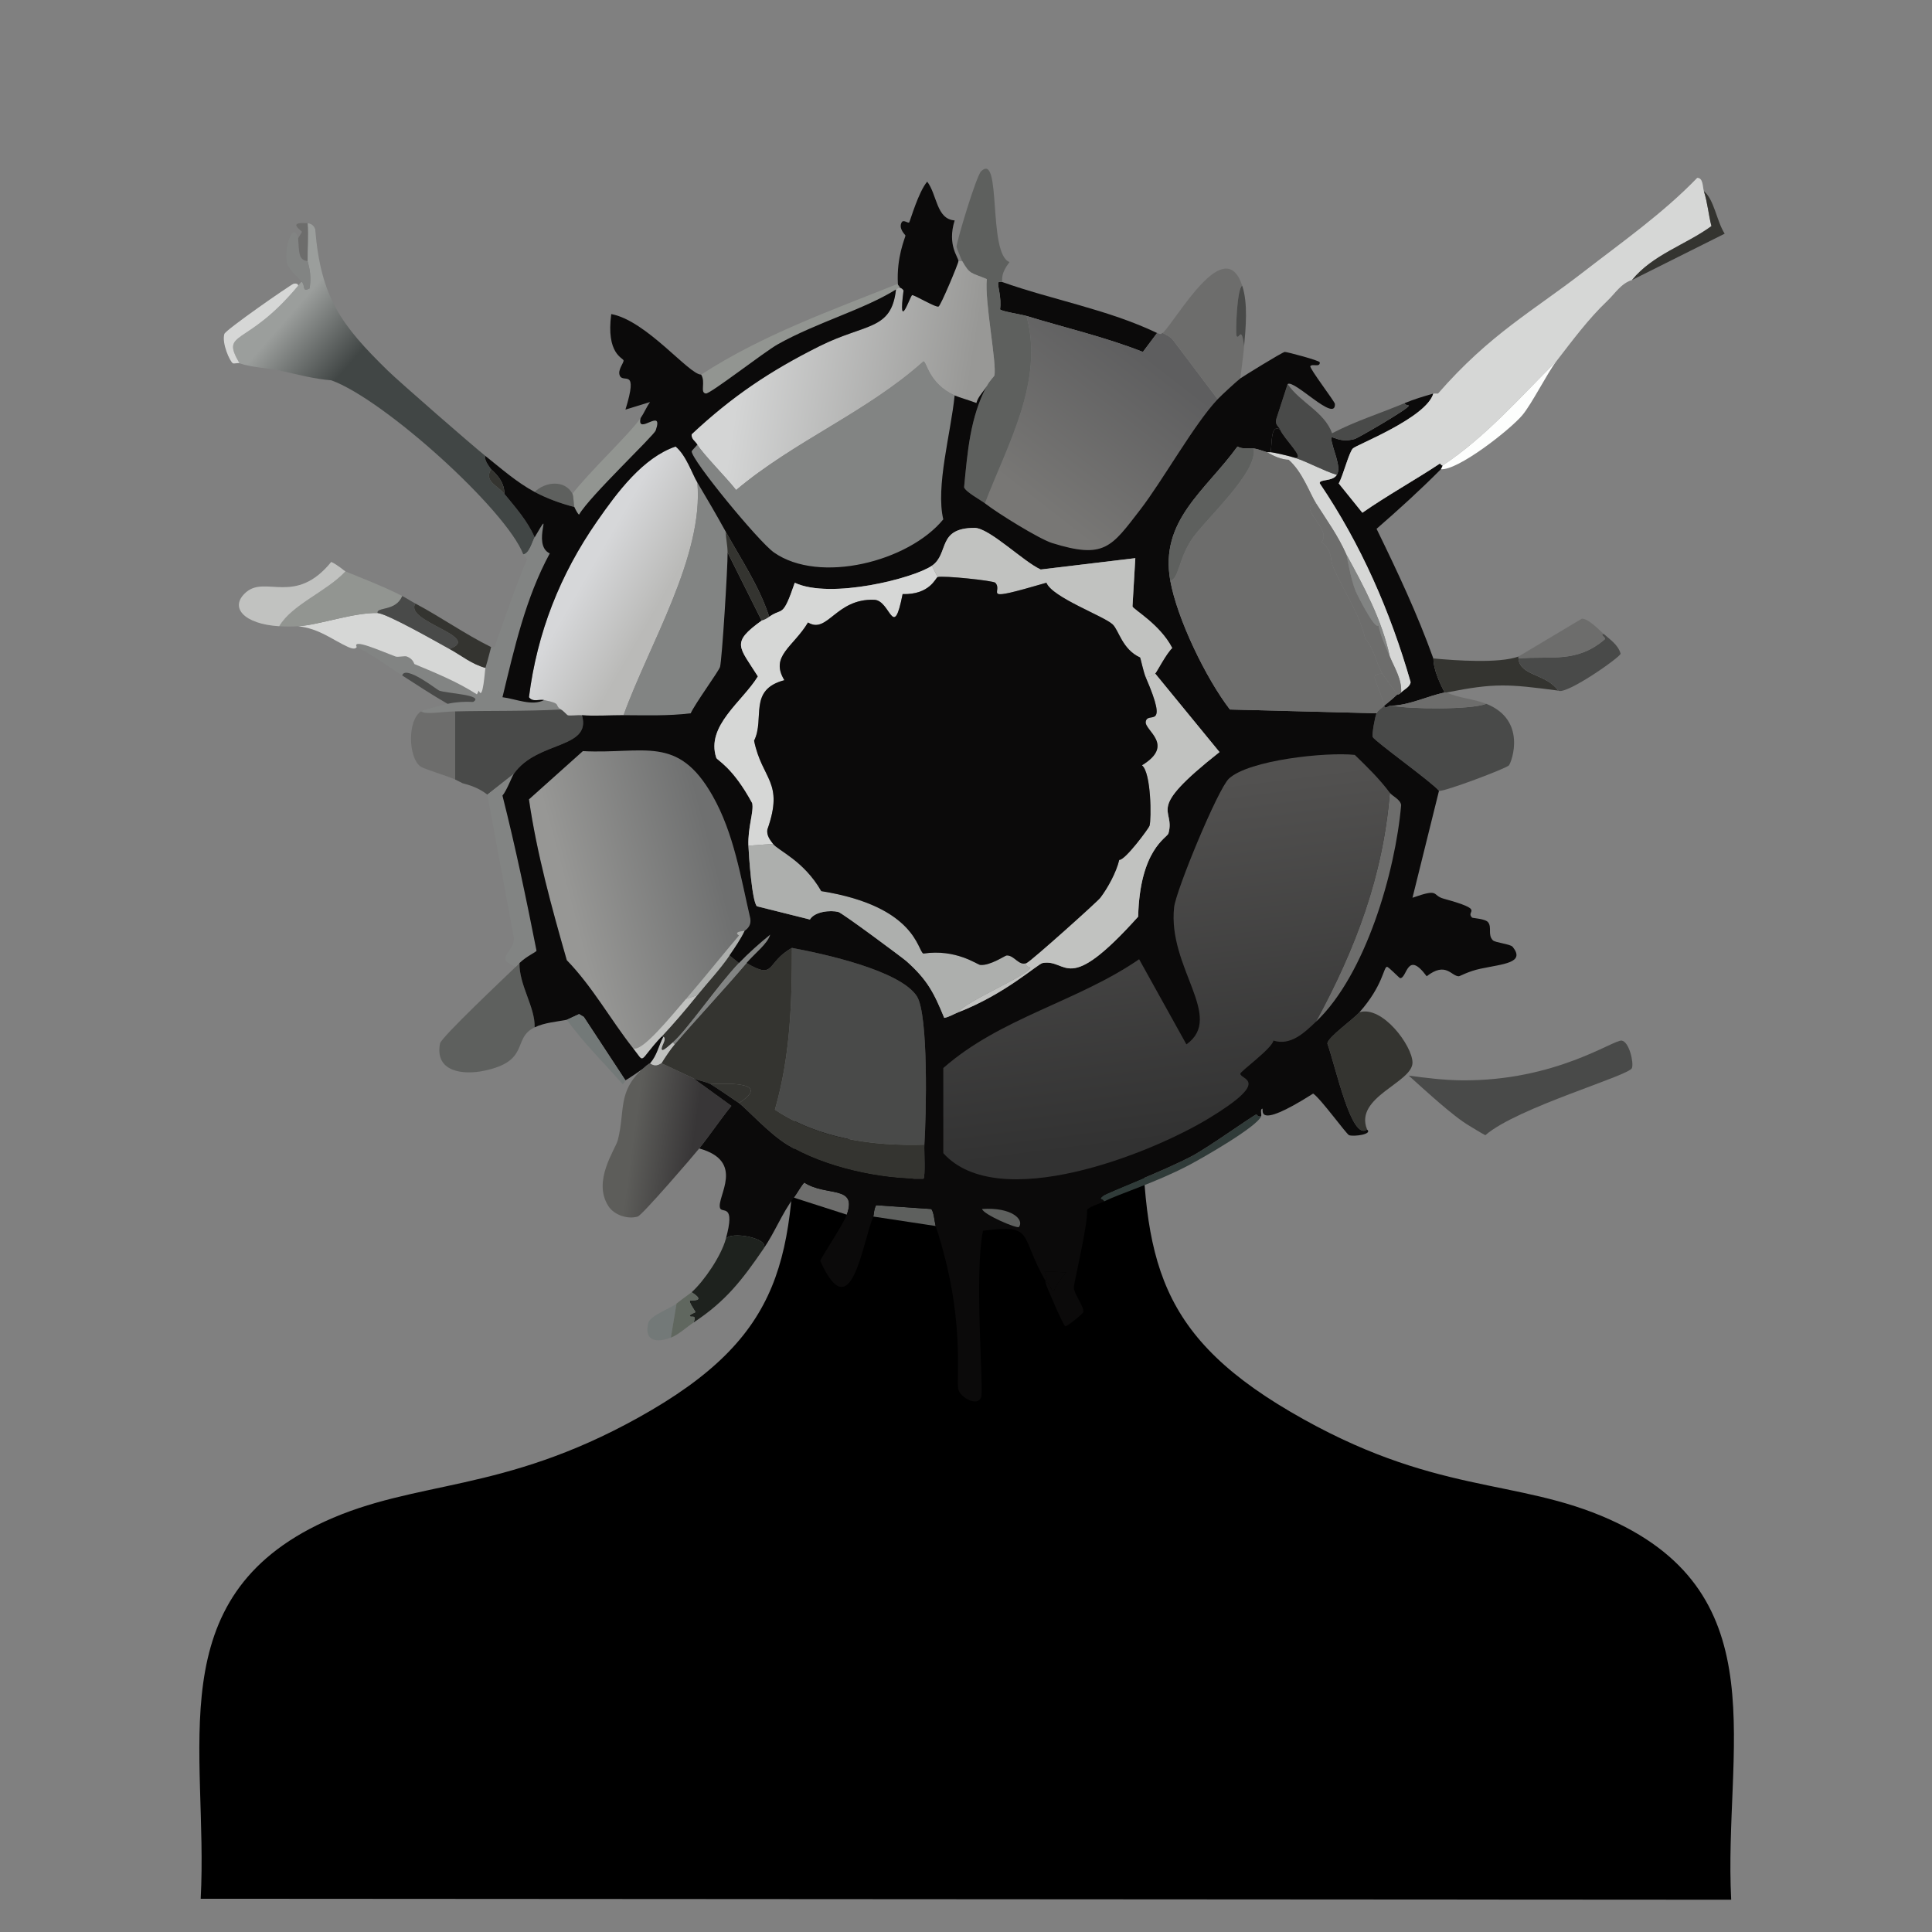 <?xml version="1.0" encoding="iso-8859-1"?>
<!-- Generator: Adobe Illustrator 28.0.0, SVG Export Plug-In . SVG Version: 6.00 Build 0)  -->
<svg version="1.1" id="Layer_1" xmlns="http://www.w3.org/2000/svg" xmlns:xlink="http://www.w3.org/1999/xlink" x="0px" y="0px"
	 viewBox="0 0 360 360" style="enable-background:new 0 0 360 360;" xml:space="preserve"><rect x="0" y="0" width="360" height="360" fill="#808080" stroke="none"/>
<path d="M212.666,203.904c0.411,29.087,1.592,43.831,27.831,59.186c26.76,15.66,41.983,12.166,59.538,20.081
	c31.389,14.152,21.107,42.895,22.547,70.812c-142.592-0.088-142.592-0.088-285.184-0.176c1.464-27.745-7.904-56.048,23.075-70.283
	c17.076-7.846,33.032-5.226,58.481-19.376c27.544-15.315,29-29.759,29.241-59.89C177.119,228.613,183.717,227.408,212.666,203.904z"
	/>
<g>
	<g id="Background_00000042695135486419805060000016156931236947389850_" style="display:none;">
		<path style="display:inline;fill:#C1C2C0;" d="M359.795-35.603c0,180.5,0,180.5,0,361c-180.5,0-180.5,0-361,0
			c0-180.5,0-180.5,0-361C179.295-35.603,179.295-35.603,359.795-35.603z"/>
		<path style="display:inline;fill:#D6D7D6;" d="M224.42,279.92c-29.151-0.325-58.276,0.361-87.43,0.353
			c-1.937-0.001-3.882,0.002-5.817,0c-0.064,0-0.994-0.705-1.058-0.705c-0.145,0-2.675,0.706-2.82,0.705
			c-2.92-0.017-5.921,0.045-8.813,0c-0.095-0.001-0.611-0.686-1.763-0.705c-0.214-0.004-1.499,0.758-4.23,0.705
			c-0.064-0.001-0.994-0.704-1.058-0.705c-3.363-0.069-6.803,0.491-10.224,0.353c-0.269-0.011-0.083-0.693-0.353-0.705
			c-0.795-0.035-0.432,0.718-0.705,0.705c-3.259-0.152-4.833-0.758-8.108,0c-0.259-0.453-1.66-1.048-1.763-1.058
			c-6.835-0.652-13.627-1.335-20.447-2.115c-16.93-4.961-19.231-21.486-25.559-35.43c-4.776-28.218-8.68-60.318-5.993-88.84
			c0.72-7.638,2.7-15.246,3.525-22.915c0.527-4.898-0.973-13.468,1.763-15.512c0.439-5.162-0.964-3.85-1.058-7.051
			c3.276-8.934,5.411-19.008,9.519-27.851c0.027-3.535,0.851-6.455,0.353-10.047c3.087,0.689,6.174,1.516,9.342,1.763
			c9.796,3.512,32.592,24.127,35.783,32.434c0.155,0.402,0.413,0.6,0.705,0.881c-2.231,5.316-4.085,10.779-5.993,16.217
			c-0.109,0.312-0.691,0.136-0.705,0.176c-4.857-2.4-9.331-5.569-14.102-8.108c-0.844-0.449-1.616-0.975-2.468-1.41
			c-3.398-1.736-7.043-3.139-10.576-4.583c-0.147-0.06-1.516-1.263-2.644-1.763c-6.671,8.189-12.208,2.474-15.864,5.641
			c-3.223,2.791-0.445,5.939,6.169,6.346c1.079,0.066,2.449,0.072,3.525,0c3.975,0.434,6.375,2.54,9.342,3.878
			c1.455,0.656,1.515-0.035,1.586,0c2.886,1.396,5.745,3.547,8.461,5.288c2.798,1.794,5.576,3.634,8.461,5.288
			c-1.014,0.222-4.391,1.073-4.936,1.41c-2.559,1.584-2.404,8.498-0.176,10.224c0.689,0.534,4.964,1.752,6.522,2.468
			c0.505,0.232,0.936,0.479,1.41,0.705c-1.187,1.092,1.267,0.998,1.41,1.234c0.647,1.067-6.585,14.363-7.403,18.332
			c-0.268,1.302,0.5,2.284,0.353,3.173c-1.121,6.745-2.618,11.094-0.705,18.685c-0.881,4.936-0.881,4.936-1.763,9.871
			c4.683,5.549,5.054,11.698,5.288,12.339c0.521,1.429,1.363,2.334,1.41,2.468c0.206,0.582-0.206,2.243,0,2.82
			c0.193,0.542,3.001,5.778,4.23,9.166c0.408,1.124-0.191,2.655,0,3.173c2.719,2.612,2.077,4.413,2.82,6.346
			c1.194,3.104,6.914,9.702,3.525,14.454c9.281,12.165,6.598,4.876,8.99,4.759c2.028-0.099,0.377,4.195,2.997,5.817
			c-0.374,5.143,2.365,3.011,3.349,3.349c5.383,9.06,27.726,8.835,38.074,11.281c5.419,0.019,11.124,0.196,16.569,1.058
			c16.569-0.529,16.569-0.529,33.139-1.058c5.063-1.673,21.612-2.587,25.03-4.23c1.911-0.919,1.583-2.527,2.468-3.173
			c0.251-0.183,5.057-1.745,5.641-2.115c3.526-2.235,7.334-6.073,11.281-8.108c6.421-6.233,9.998-12.877,15.335-19.918
			c2.148-6.845,7.362-12.386,7.756-13.044c0.571-0.954,0.629-2.696,0.705-2.82c0.407-0.664,2.938-3.065,4.23-5.288
			c0.147-0.253-0.732-2.689,2.82-4.759c1.002,0.585,1.964,1.236,2.997,1.763c5.99-5.189,26.837-11.084,27.322-12.515
			c0.363-1.072-0.547-4.961-1.939-5.112c-1.542-0.168-12.353,7.57-29.79,7.403c-2.856-8.884,2.152-9.538,1.763-14.63
			c1.637-1.367,2.627-4.064,1.763-6.169c4.249-0.9,8.357-1.069,5.993-4.054c-0.441-0.558-3.264-0.789-3.702-1.234
			c-1.016-1.034-0.143-2.359-0.881-3.349c-0.513-0.688-2.884-0.773-2.997-0.881c-1.38-1.332,2.8-1.303-5.288-3.525
			c-2.308-0.634-0.611-2.017-5.817-0.176c2.468-9.959,2.468-9.959,4.936-19.918c0.793,0.248,12.626-4.198,13.044-4.759
			c0.529-0.711,3.351-8.451-4.23-11.458c-2.377-0.942-5.062-1.045-7.403-2.115c9.095-1.808,11.51-1.555,20.8-0.353
			c1.405,0.913,11.532-6.186,11.634-6.875c-0.478-1.69-1.967-2.619-3.173-3.702c-0.879-0.789-2.91-2.886-4.054-2.82
			c-5.905,3.525-5.905,3.525-11.81,7.051c-3.556,1.308-11.645,0.756-15.864,0.353c-2.97-8.286-6.719-16.254-10.576-24.149
			c4.108-3.569,8.151-7.245,11.986-11.105c3.142,0.283,12.834-7.304,15.159-10.047c1.785-2.105,4.666-7.874,6.346-10.047
			c2.972-3.846,5.98-7.926,9.519-11.281c7.437,3.872,3.949,9.095,8.108,13.22c-1.788,9.499,3.682,14.694,4.23,17.274
			c0.264,1.242-0.618,5.09,2.115,10.929c0.529,19.566,0.529,19.566,1.058,39.132c1.102,5.066,1.007,10.292,2.82,15.159
			c0.147,3.473-0.412,8.46,1.41,11.281c-0.054,27.073-2.681,51.1-9.871,77.206c-0.219,0.796-0.252,3.727-0.353,4.936
			c-3.216,1.875-3.273,5.864-4.936,8.813c-6.874,12.199-13.477,17.885-26.264,23.444c-5.306-0.309-10.452,1.741-15.864,1.763
			C249.498,279.848,236.863,278.938,224.42,279.92z"/>
		<path style="display:inline;fill:#D6D7D6;" d="M294.928,50.769c-9.192,7.129-17.329,11.497-26.969,22.562
			c-0.441,0-0.441,0-0.881,0c-1.775,0.529-3.579,1.042-5.288,1.763c-4.512,1.902-9.216,3.355-13.573,5.641
			c-1.473-4.045-5.938-5.717-8.285-9.166c1.199-0.944,8.968,7.304,8.813,3.702c-0.019-0.439-4.832-6.712-4.583-7.051
			c0.373-0.506,1.823,0.313,1.763-0.705c-0.02-0.34-6.183-1.97-6.522-1.939c-0.48,0.044-7.899,4.646-8.285,4.936
			c0.236-1.999,0.528-3.986,0.705-5.993c0.306-3.472,0.744-7.959-0.353-11.281c-3.251-9.851-12.006,6.013-14.807,8.813
			c-0.217-0.12-0.084,0.466-1.058,0c-9.185-4.396-19.37-6.131-28.908-9.519c0.131-0.703-0.252-1.524,1.41-3.702
			c-4.107-1.522-1.427-20.595-5.288-16.922c-0.899,0.855-4.594,13.142-4.583,14.102c0.002,0.142,0.927,2.415,1.058,2.644
			c-0.353,0-0.353,0-0.705,0c0.027-0.702-2.144-2.97-0.705-7.58c-3.43-0.25-3.245-4.773-5.112-7.227
			c-1.641,1.919-3.14,7.222-3.349,7.58c-0.168,0.288-1.071-0.609-1.41,0c-0.666,1.197,0.721,2.34,0.705,2.468
			c-0.057,0.457-1.688,4.008-1.41,8.99c-12.547,5.007-25.254,9.515-36.664,16.922c-2.251,0.015-10.188-10.085-16.746-11.281
			c-0.994,7.426,2.224,8.164,2.292,8.637c0.066,0.463-1.149,1.778-0.705,2.82c0.668,1.567,3.521-1.653,1.058,6.346
			c2.292-0.705,2.292-0.705,4.583-1.41c-0.663,0.92-1.12,2.073-1.763,2.997c-2.07,2.974-9.824,10.275-12.691,14.102
			c-1.424-2.676-5.081-2.268-7.051-0.353c-3.31-1.765-6.249-4.377-9.166-6.698c-2.405-1.914-16.119-13.874-18.156-15.864
			c-8.727-8.528-12.534-13.633-13.573-26.44c0.963,0.263,3.284,0.96,4.054,0.705c8.461-7.227,8.461-7.227,16.922-14.454
			c18.757-13.145,29.406-18.65,52.176-23.268c8.312-0.535,16.373-2.905,24.678-3.525c11.422-0.854,44.787-0.409,56.054,1.058
			c4.429,0.577,10.406,3.011,15.864,2.82c4.612,2.033,9.536,2.713,14.454,3.525c3.464,2.847,8.166,3.348,11.986,5.288
			c0.532,0.27,5.606,4.595,10.224,5.993c6.745,6.622,29.164,20.522,28.732,28.732C294.445,50.583,295.607,48.752,294.928,50.769z"/>
		<path style="display:inline;fill:#C1C2C0;" d="M224.42,279.92c-2.057,0.162-4.079,0.608-6.169,0.353c0,0.353,0,0.353,0,0.705
			c10.008-0.052,20.017,0.518,29.966,1.41c-0.176,0.529-0.176,0.529-0.353,1.058c-46.794,5.734-94.241,4.744-141.016,0
			c0-0.353,0-0.353,0-0.705c6.969-1.39,27.967-1.287,29.966-1.763c0.262-0.062,0.18-0.467,0.176-0.705
			C166.143,280.28,195.269,279.594,224.42,279.92z"/>
		<path style="display:inline;fill:#D6D7D6;" d="M90.808,148.07c2.468,13.308,2.468,13.308,4.936,26.617
			c0.245,2.712-3.885,3.821,0.353,5.464c-1.907,1.867-13.878,13.12-14.102,14.278c-1.024,5.309,4.267,5.895,8.108,5.112
			c-0.323,1.33,1.972,2.014,2.468,2.997c0.565,1.118,5.422,19.53,5.641,23.268c4.626,7.366,11.346,26.045,18.508,30.847
			c3.661,2.455,13.208,4.56,17.627,7.756c24.542,5.081,50.43,5.243,75.091,0.353c1.022-0.203,2.374-1.667,5.641-0.705
			c7.27-3.12,13.919-7.262,19.566-12.868c2.455-3.766,5.277-7.341,8.461-10.576c3.213-6.529,15.755-20.202,13.749-27.498
			c-0.17-0.619-1.379-3.164-2.115-2.644c-2.487-6.085,8.544-8.75,8.461-12.515c-0.069-3.112-5.571-10.602-9.871-9.342
			c4.393-4.976,4.45-8.357,5.112-8.461c0.279-0.044,2.305,2.115,2.468,2.115c1.312,0,1.256-5.317,4.936-0.353
			c3.606-2.803,4.582,0.012,5.993,0c0.215-0.002,1.742-0.92,4.054-1.41c0.864,2.105-0.126,4.802-1.763,6.169
			c0.39,5.093-4.619,5.746-1.763,14.63c-3.319-0.032-6.59-0.436-9.871-0.881c2.897,2.589,8.233,7.565,11.281,9.342
			c-3.552,2.07-2.673,4.506-2.82,4.759c-1.293,2.223-3.823,4.625-4.23,5.288c-0.076,0.124-0.134,1.867-0.705,2.82
			c-0.394,0.658-5.607,6.199-7.756,13.044c-5.338,7.042-8.914,13.685-15.335,19.918c-3.947,2.036-7.756,5.873-11.281,8.108
			c-0.583,0.37-5.39,1.932-5.641,2.115c-0.885,0.646-0.557,2.254-2.468,3.173c-3.418,1.643-19.967,2.558-25.03,4.23
			c-16.569,0.529-16.569,0.529-33.139,1.058c-5.446-0.862-11.151-1.039-16.569-1.058c-10.348-2.446-32.691-2.222-38.074-11.281
			c-0.984-0.338-3.723,1.794-3.349-3.349c-2.62-1.622-0.969-5.916-2.997-5.817c-2.391,0.116,0.291,7.405-8.99-4.759
			c3.389-4.752-2.331-11.35-3.525-14.454c-0.744-1.933-0.101-3.733-2.82-6.346c-0.191-0.518,0.408-2.049,0-3.173
			c-1.23-3.388-4.037-8.624-4.23-9.166c-0.206-0.578,0.206-2.239,0-2.82c-0.047-0.134-0.889-1.039-1.41-2.468
			c-0.234-0.641-0.605-6.79-5.288-12.339c0.881-4.936,0.881-4.936,1.763-9.871c-1.913-7.591-0.415-11.94,0.705-18.685
			c0.148-0.888-0.621-1.871-0.353-3.173c0.818-3.969,8.05-17.265,7.403-18.332c-0.143-0.236-2.597-0.142-1.41-1.234
			C86.453,146.063,88.76,146.435,90.808,148.07z"/>
		<path style="display:inline;fill:#929591;" d="M167.309,281.33c-3.36,2.019,18.578,2.549,22.386,1.058
			c3.495-1.886-14.239-0.587-16.217-1.058c-0.262-0.062-0.18-0.468-0.176-0.705c10.399-0.08,20.8,0.424,31.2,0.353
			c1.851,0.793,1.851,0.793,3.702,1.586c-0.048,1.135-16.838,2.569-18.508,2.644c-0.383,0.017-0.832-0.757-3.525-0.705
			c-0.266,0.005-0.087,0.701-0.353,0.705c-6.186,0.087-18.946-0.315-13.573-1.234c-3.067-1.125-6.469,1.301-9.342-0.881
			c-5.629,1.374-4.617-0.664-4.936-0.705c-0.837,0.523-4.028,1.349-3.702-0.176c0.397-1.854,10.852-1.558,12.868-1.586
			C167.418,280.621,167.272,281.33,167.309,281.33z"/>
		<path style="display:inline;fill:#6D6D6C;" d="M167.309,281.33c6.875-0.124,5.676-0.703,5.993-0.705
			c-0.003,0.238-0.086,0.643,0.176,0.705c1.978,0.47,19.712-0.828,16.217,1.058C185.887,283.879,163.949,283.349,167.309,281.33z"/>
		<path style="display:inline;fill:#FDFEFD;" d="M105.614,190.022c3.107,4.282,6.914,8.041,10.4,11.986
			c0.249-0.048,0.489-0.687,0.529-0.705c0.389-0.174,3.003-1.962,3.173-2.115c-4.665,4.264-3.201,7.748-4.583,13.22
			c-0.443,1.754-4.806,7.636-1.763,12.339c1.094,1.691,3.604,2.492,5.464,1.939c0.819-0.244,10.222-11.147,11.458-12.691
			c8.714,2.43,3.213,9.004,3.878,11.105c0.333,1.052,2.962-1.017,1.058,5.817c-0.868,3.113-3.943,7.682-6.346,9.871
			c-0.13,0.119-1.725,1.242-2.82,2.115c-1.118,0.892-4.962,2.208-5.288,3.702c-0.767,3.511,1.823,3.548,4.23,2.644
			c1.415-0.531,2.962-1.984,4.23-2.82c6.028-3.975,9.03-7.896,13.044-13.749c2.148-3.132,3.415-6.554,5.641-9.519
			c4.936,1.586,4.936,1.586,9.871,3.173c-0.707,1.948-4.884,8.085-4.936,8.637c5.79,12.845,7.831-3.474,9.871-8.285
			c5.817,0.881,5.817,0.881,11.634,1.763c5.655,17.201,3.723,28.524,4.23,30.495c0.372,1.447,3.547,3.267,4.23,1.41
			c0.537-1.457-1.335-22.852,0.353-31.023c9.706-1.248,6.683,0.689,11.634,9.342c0.019,0.114-0.025,0.242,0,0.353
			c0.099,0.434,3.282,7.959,3.702,8.108c0.277,0.098,3.283-2.304,3.349-2.644c0.2-1.029-1.706-3.259-1.763-4.583
			c-0.031-0.732,2.65-11.668,2.468-14.454c0.301-0.552,2.127-1.07,3.173-1.586c3.016-1.491,9.507-3.464,15.688-6.698
			c2.698-1.412,12.811-7.21,13.573-9.166c0.13-0.333-0.215-1.219,0.176-1.41c0.525-0.256-1.893,4.44,9.519-2.82
			c1.418,0.937,6.213,7.59,6.698,7.756c0.9,0.308,4.453-0.177,3.349-1.058c0.736-0.52,1.945,2.026,2.115,2.644
			c2.006,7.296-10.536,20.969-13.749,27.498c-3.184,3.235-6.006,6.81-8.461,10.576c-5.647,5.606-12.296,9.748-19.566,12.868
			c-3.267-0.962-4.619,0.502-5.641,0.705c-24.66,4.89-50.549,4.729-75.091-0.353c-4.419-3.196-13.966-5.301-17.627-7.756
			c-7.162-4.802-13.883-23.481-18.508-30.847c-0.219-3.737-5.076-22.149-5.641-23.268c-0.496-0.982-2.791-1.667-2.468-2.997
			c8.836-1.802,5.245-6.084,9.519-8.108C101.508,190.538,103.606,190.409,105.614,190.022z"/>
	</g>
	<g>
		<g>
			<linearGradient id="SVGID_1_" gradientUnits="userSpaceOnUse" x1="54.802" y1="57.774" x2="65.678" y2="67.294">
				<stop  offset="0" style="stop-color:#9B9E9C"/>
				<stop  offset="1" style="stop-color:#414645"/>
			</linearGradient>
			<path style="fill:url(#SVGID_1_);" d="M58.727,42.661c1.039,12.807,4.846,17.913,13.573,26.44
				c2.037,1.991,15.751,13.951,18.156,15.864c-0.299,0.703,0.673,1.912,1.058,2.468c-1.366,2.278,1.141,2.955,2.468,4.583
				c2.08,2.553,4.308,5.034,5.641,8.108c-0.396,0.676-0.983,3.059-2.115,3.173c-3.19-8.306-25.987-28.921-35.783-32.434
				c-3.168-0.247-6.256-1.074-9.342-1.763c-2.296-0.513-5.568-0.627-7.756-1.41c-3.633-6.266,1.239-2.761,10.929-14.454
				c0.204-0.247,0.425-0.629,0.705-0.705c0.683,0.828-0.011,1.912,1.41,1.234c0.518-2.75-0.348-4.856-0.353-5.112
				c-0.038-2.354,0.17-4.699,0-7.051C58.504,41.706,58.642,42.638,58.727,42.661z"/>
			<path style="fill:#D6D7D6;" d="M55.554,53.237c-9.689,11.694-14.561,8.188-10.929,14.454c-0.311-0.111-1.011,0.121-1.234,0
				c-0.525-0.284-2.102-3.709-1.586-5.464c0.224-0.763,12.137-9.029,12.868-9.342C54.91,52.783,55.591,52.793,55.554,53.237z"/>
			<path style="fill:#828483;" d="M55.554,44.423c0.23,2.624,0.002,4.001,1.763,4.23c0.004,0.256,0.87,2.362,0.353,5.112
				c-1.421,0.679-0.727-0.406-1.41-1.234c-0.925-1.121-2.541-2.236-2.82-3.702C52.918,46.098,54.637,40.975,55.554,44.423z"/>
			<path style="fill:#6D6D6C;" d="M57.316,41.603c0.17,2.352-0.038,4.697,0,7.051c-1.761-0.23-1.533-1.606-1.763-4.23
				c-0.006-0.071,0.694-1.081,0.705-1.234C56.272,43.012,53.302,41.257,57.316,41.603z"/>
		</g>
		<path style="fill:#0B0A0A;" d="M267.077,73.332c-1.269,4.515-14.334,9.555-14.983,10.224c-0.767,0.79-1.817,5.091-2.644,6.522
			c2.203,2.732,2.203,2.732,4.407,5.464c4.689-3.261,9.694-6.016,14.454-9.166c0.027-0.018,0.341,0.477,0.529,0.353
			c-0.051,0.181-0.325,0.677-0.353,0.705c-3.835,3.86-7.879,7.536-11.986,11.105c3.857,7.894,7.606,15.863,10.576,24.149
			c0.117,0.327-0.268,1.809,2.115,6.346c-3.319,0.702-6.417,2.326-9.871,2.468c-0.678-0.127-1.22,0.863-1.41,0
			c0.11-0.12,1.192-0.904,2.468-2.115c0.029-0.027,0.217,0.171,0.705-0.353c0.517-0.554,1.68-1.027,1.763-1.939
			c-3.771-13.134-9.247-25.674-16.922-37.017c-0.193-0.842,2.351-0.285,3.173-1.586c0.962-1.525-0.907-4.933-1.058-6.875
			c0.222-0.544,1.491,1.009,4.407,0.176c0.573-0.164,9.945-5.582,10.047-6.169c0.04-0.231-0.794-0.053-0.705-0.529
			C263.498,74.374,265.303,73.86,267.077,73.332z"/>
		<path style="fill:#494A49;" d="M273.775,209.764c-3.048-1.778-8.384-6.753-11.281-9.342c3.281,0.446,6.552,0.85,9.871,0.881
			c17.437,0.167,28.248-7.571,29.79-7.403c1.392,0.151,2.302,4.04,1.939,5.112c-0.485,1.431-21.331,7.326-27.322,12.515
			C275.739,211,274.778,210.349,273.775,209.764z"/>
		<path style="fill:#828483;" d="M101.384,130.443c3.523,0.71,1.75,0.942,3.173,1.763c-6.569,0.348-13.168,0.198-19.742,0.353
			c-2.706,0.064-5.434,0.655-6.346,0c0.544-0.337,3.922-1.188,4.936-1.41c1.582-0.347,3.146-0.435,4.759-0.353
			c2.208-1.315-4.911-1.568-6.346-2.115c-0.385-0.147-6.294-4.837-6.875-2.82c-2.716-1.741-5.575-3.892-8.461-5.288
			c-0.948-1.72,4.555,0.778,7.227,1.763c0.458,0.169,1.684-0.17,2.115,0c1.244,0.492,1.307,1.367,1.41,1.41
			c3.959,1.652,8.009,3.31,11.634,5.641c0.176-0.353,0.176-0.353,0.353-0.705c0.789,2.135,1.13-3.894,1.234-4.23
			c0.526-1.7,0.966-3.614,1.058-3.878c0.014-0.04,0.596,0.136,0.705-0.176c1.908-5.438,3.762-10.901,5.993-16.217
			c-0.292-0.281-0.551-0.479-0.705-0.881c1.132-0.114,1.72-2.497,2.115-3.173c3.837-6.557-0.723,1.347,2.82,2.997
			c-4.532,8.364-6.594,17.651-8.813,26.793C96.158,130.229,99.095,131.623,101.384,130.443z"/>
		<g>
			<path style="fill:#494A49;" d="M104.557,132.206c0.494,0.285,1.112,1.022,1.234,1.058c0.489,0.141,1.759-0.079,2.644,0
				c1.852,6.374-8.351,4.692-12.691,10.929c-2.468,1.939-2.468,1.939-4.936,3.878c-2.047-1.635-4.355-2.007-4.583-2.115
				c-0.474-0.226-0.906-0.473-1.41-0.705c0-6.346,0-6.346,0-12.691C91.389,132.404,97.987,132.554,104.557,132.206z"/>
			<path style="fill:#6D6D6C;" d="M84.814,132.558c0,6.346,0,6.346,0,12.691c-1.558-0.716-5.833-1.934-6.522-2.468
				c-2.227-1.726-2.383-8.639,0.176-10.224C79.381,133.213,82.108,132.622,84.814,132.558z"/>
		</g>
		<g>
			<path style="fill:#D6D7D6;" d="M317.49,35.61c0.694,2.17,0.851,4.337,1.41,6.522c-4.84,3.525-10.897,5.276-14.807,10.047
				c-2.061,0.647-3.146,2.516-4.583,3.878c-3.539,3.355-6.547,7.436-9.519,11.281c-6.787,6.73-13.118,14.054-21.152,19.39
				c-0.188,0.125-0.501-0.371-0.529-0.353c-4.76,3.15-9.765,5.905-14.454,9.166c-2.203-2.732-2.203-2.732-4.407-5.464
				c0.827-1.431,1.877-5.732,2.644-6.522c0.649-0.668,13.714-5.708,14.983-10.224c0.441,0,0.441,0,0.881,0
				c9.64-11.066,17.777-15.434,26.969-22.562c7.296-5.659,14.857-10.935,21.329-17.627C317.392,33.12,317.253,34.869,317.49,35.61z"
				/>
			<path style="fill:#343430;" d="M304.094,52.179c3.91-4.772,9.967-6.522,14.807-10.047c-0.559-2.185-0.716-4.352-1.41-6.522
				c1.95,1.62,2.347,5.534,3.878,7.932C312.731,47.861,312.731,47.861,304.094,52.179z"/>
			<path style="fill:#FDFEFD;" d="M289.992,67.338c-1.68,2.173-4.561,7.942-6.346,10.047c-2.325,2.743-12.017,10.33-15.159,10.047
				c0.028-0.028,0.301-0.524,0.353-0.705C276.874,81.392,283.205,74.068,289.992,67.338z"/>
		</g>
		<g>
			<g>
				<path style="fill:#343430;" d="M282.941,122.335c0,0.176,0,0.176,0,0.353c0.273,3.294,5.154,2.8,7.403,5.993
					c-9.29-1.203-11.705-1.456-20.8,0.353c-0.113,0.022-0.24-0.024-0.353,0c-2.383-4.537-1.998-6.019-2.115-6.346
					C271.297,123.091,279.385,123.643,282.941,122.335z"/>
				<path style="fill:#494A49;" d="M290.345,128.68c-2.249-3.193-7.13-2.7-7.403-5.993c6.124-0.489,10.856,0.895,16.041-3.525
					c0.424-0.362-1.032-0.899-0.176-1.058c1.206,1.082,2.694,2.011,3.173,3.702C301.877,122.495,291.75,129.593,290.345,128.68z"/>
				<path style="fill:#6D6D6C;" d="M298.806,118.104c-0.856,0.159,0.6,0.696,0.176,1.058c-5.185,4.42-9.917,3.036-16.041,3.525
					c0-0.176,0-0.176,0-0.353c5.905-3.525,5.905-3.525,11.81-7.051C295.895,115.218,297.927,117.315,298.806,118.104z"/>
			</g>
			<g>
				<path style="fill:#494A49;" d="M268.135,147.365c-1.34-1.646-12.07-9.298-12.339-10.047c-0.186-0.517,0.424-3.804,0.705-4.407
					c0.282-0.607,1-0.963,1.41-1.41c0.19,0.863,0.733-0.127,1.41,0c3.422,0.64,14.682,0.776,17.627-0.353
					c7.582,3.006,4.76,10.746,4.23,11.458C280.761,143.167,268.927,147.613,268.135,147.365z"/>
				<path style="fill:#6D6D6C;" d="M269.192,129.033c0.112-0.024,0.239,0.022,0.353,0c2.341,1.07,5.027,1.173,7.403,2.115
					c-2.945,1.129-14.205,0.992-17.627,0.353C262.775,131.359,265.874,129.735,269.192,129.033z"/>
			</g>
		</g>
		<g>
			<path style="fill:#D6D7D6;" d="M70.36,114.226c1.936,0.193,10.943,5.351,13.396,6.698c2.205,1.211,4.195,2.868,6.698,3.525
				c-0.104,0.337-0.445,6.365-1.234,4.23c-0.176,0.353-0.176,0.353-0.353,0.705c-3.624-2.331-7.675-3.988-11.634-5.641
				c-0.103-0.043-0.167-0.918-1.41-1.41c-0.431-0.17-1.657,0.169-2.115,0c-2.672-0.984-8.175-3.482-7.227-1.763
				c-0.071-0.035-0.131,0.656-1.586,0c-2.967-1.338-5.367-3.444-9.342-3.878C59.617,116.422,65.76,114.139,70.36,114.226z"/>
			<g>
				<path style="fill:#929591;" d="M74.943,111.053c-1.159,2.921-4.837,1.999-4.583,3.173c-4.6-0.087-10.743,2.196-14.807,2.468
					c-1.076,0.072-2.446,0.066-3.525,0c2.398-4.068,8.809-6.435,12.339-10.224C67.9,107.915,71.546,109.317,74.943,111.053z"/>
				<path style="fill:#C1C2C0;" d="M64.367,106.47c-3.529,3.788-9.941,6.156-12.339,10.224c-6.615-0.406-9.392-3.555-6.169-6.346
					c3.656-3.166,9.193,2.549,15.864-5.641C62.851,105.207,64.22,106.41,64.367,106.47z"/>
				<path style="fill:#494A49;" d="M77.411,112.463c-2.198,3.374,12.662,6.189,6.346,8.461c-2.454-1.348-11.461-6.505-13.396-6.698
					c-0.254-1.173,3.424-0.252,4.583-3.173C75.795,111.488,76.567,112.014,77.411,112.463z"/>
				<path style="fill:#343430;" d="M91.513,120.572c-0.092,0.264-0.532,2.178-1.058,3.878c-2.503-0.657-4.494-2.315-6.698-3.525
					c6.316-2.272-8.544-5.087-6.346-8.461C82.182,115.003,86.656,118.172,91.513,120.572z"/>
			</g>
			<path style="fill:#494A49;" d="M83.404,131.148c-2.885-1.654-5.663-3.494-8.461-5.288c0.58-2.016,6.489,2.673,6.875,2.82
				c1.434,0.547,8.554,0.8,6.346,2.115C86.55,130.713,84.986,130.801,83.404,131.148z"/>
		</g>
		<path style="fill:#0B0A0A;" d="M186.698,52.532c9.538,3.388,19.724,5.123,28.908,9.519c-1.322,1.763-1.322,1.763-2.644,3.525
			c-7.055-2.785-14.452-4.482-21.681-6.698c-0.895-0.274-4.737-0.866-4.936-1.234c0.3-2.186-0.449-4.234-0.353-4.936
			C186.034,52.412,186.692,52.568,186.698,52.532z"/>
		<path style="fill:#929591;" d="M167.661,53.589c-0.241,0.056-0.502,0.225-0.705,0.353c-5.961,3.738-14.755,6.138-22.034,10.224
			c-2.503,1.405-12.592,9.275-13.396,9.166c-1.165-0.158,0.011-2.108-0.881-3.525c11.41-7.407,24.117-11.915,36.664-16.922
			C167.288,53.198,167.626,53.238,167.661,53.589z"/>
		<path style="fill:#929591;" d="M107.024,94.484c-0.127-0.303-0.142-2.073-0.353-2.468c2.867-3.826,10.621-11.128,12.691-14.102
			c-0.741,3.385,4.394-2.205,2.82,2.292c-0.35,1.001-12.376,12.331-14.278,15.688C107.688,95.852,107.137,94.752,107.024,94.484z"/>
		<path style="fill:#5E605E;" d="M106.672,92.016c0.21,0.395,0.226,2.164,0.353,2.468c-2.598-0.695-5.018-1.548-7.403-2.82
			C101.59,89.748,105.247,89.34,106.672,92.016z"/>
		<g>
			
				<linearGradient id="SVGID_00000137813145771714701230000009332255446266772371_" gradientUnits="userSpaceOnUse" x1="211.552" y1="64.469" x2="190.36" y2="91.755">
				<stop  offset="0" style="stop-color:#5E5E5F"/>
				<stop  offset="1" style="stop-color:#787775"/>
			</linearGradient>
			<path style="fill:url(#SVGID_00000137813145771714701230000009332255446266772371_);" d="M215.606,62.05
				c0.974,0.466,0.841-0.12,1.058,0c0.849,0.471,1.537,0.728,2.115,1.586c4.054,5.376,4.054,5.376,8.108,10.752
				c-4.316,4.545-10.243,15.171-14.454,20.624c-5.348,6.925-6.635,9.217-16.393,6.169c-2.38-0.743-10.17-5.561-12.515-7.403
				c4.245-11.098,11.052-22.712,7.756-34.901c7.229,2.216,14.626,3.913,21.681,6.698C214.284,63.813,214.284,63.813,215.606,62.05z"
				/>
			<path style="fill:#5E605E;" d="M186.698,52.532c-0.007,0.036-0.664-0.119-0.705,0.176c-0.096,0.702,0.652,2.749,0.353,4.936
				c0.199,0.367,4.041,0.96,4.936,1.234c3.297,12.189-3.511,23.803-7.756,34.901c-0.734-0.577-3.665-2.163-3.878-2.997
				c0.632-6.491,1.109-13.017,4.23-18.861c0.546-1.01,1.385-1.822,1.41-1.939c0.486-2.227-1.853-13.832-1.41-17.979
				c-2.909-1.235-3.12-0.78-4.583-3.349c-0.13-0.229-1.056-2.502-1.058-2.644c-0.011-0.959,3.684-13.246,4.583-14.102
				c3.861-3.674,1.182,15.4,5.288,16.922C186.446,51.008,186.83,51.829,186.698,52.532z"/>
			<g>
				<path style="fill:#6D6D6C;" d="M231.471,53.237c-1,0.456-1.271,8.912-1.058,9.342c0.455,0.918,0.882-2.216,1.41,1.939
					c-0.177,2.007-0.469,3.994-0.705,5.993c-0.673,0.505-3.545,3.156-4.23,3.878c-4.054-5.376-4.054-5.376-8.108-10.752
					c-0.578-0.859-1.266-1.115-2.115-1.586C219.464,59.25,228.22,43.385,231.471,53.237z"/>
				<path style="fill:#494A49;" d="M231.823,64.518c-0.528-4.155-0.955-1.021-1.41-1.939c-0.213-0.431,0.058-8.887,1.058-9.342
					C232.567,56.559,232.129,61.046,231.823,64.518z"/>
			</g>
		</g>
		
			<linearGradient id="SVGID_00000015325949845257515240000002385222343555234962_" gradientUnits="userSpaceOnUse" x1="133.762" y1="162.234" x2="106.526" y2="169.557">
			<stop  offset="0" style="stop-color:#6F7070"/>
			<stop  offset="1" style="stop-color:#979795"/>
		</linearGradient>
		<path style="fill:url(#SVGID_00000015325949845257515240000002385222343555234962_);" d="M138.753,173.453
			c-2.403,0.248-0.986,0.797-1.058,0.881c-3.325,3.91-6.52,7.939-9.871,11.81c-2.89,3.339-8.307,10.064-9.871,9.166
			c-4.225-5.369-7.542-11.447-12.339-16.393c-2.825-9.871-5.567-19.788-7.051-29.966c5.024-4.495,5.024-4.495,10.047-8.99
			c11.458,0.578,17.667-3.112,24.149,8.285c3.997,7.028,5.251,15.16,7.051,22.915C140.058,172.764,138.805,173.338,138.753,173.453z
			"/>
		<g>
			
				<linearGradient id="SVGID_00000094578607923003918100000012693325895581877670_" gradientUnits="userSpaceOnUse" x1="138.507" y1="66.848" x2="180.288" y2="73.487">
				<stop  offset="0" style="stop-color:#D4D5D5"/>
				<stop  offset="1" style="stop-color:#989896"/>
			</linearGradient>
			<path style="fill:url(#SVGID_00000094578607923003918100000012693325895581877670_);" d="M179.295,48.654
				c1.463,2.569,1.674,2.114,4.583,3.349c-0.443,4.147,1.897,15.752,1.41,17.979c-0.026,0.117-0.864,0.929-1.41,1.939
				c-0.567,1.048-1.625,1.937-1.939,3.173c-1.052-0.415-3.377-1.096-4.054-1.41c-4.882-2.267-5.179-6.283-5.817-6.346
				c-10.498,9.431-24.064,14.833-34.901,23.973c-1.768-2.277-6.17-6.684-7.227-8.461c-0.396-0.666-1.191-1.024-1.058-1.939
				c7.521-7.045,14.618-11.804,23.796-16.393c8.642-4.321,13.421-2.876,14.278-10.576c0.204-0.128,0.464-0.296,0.705-0.353
				c0.004,0.044,0.3-0.025,0.705,0.529c-1.074,8.139,1.239,1.026,1.586,0.881c0.33-0.137,4.41,2.359,4.936,2.115
				c0.419-0.194,3.684-8,3.702-8.461C178.942,48.654,178.942,48.654,179.295,48.654z"/>
			<path style="fill:#828483;" d="M177.885,73.684c-0.703,7.014-3.563,16.989-2.115,23.091c-6.449,7.879-23.074,12.109-31.552,6.169
				c-2.849-1.996-15.396-17.253-15.335-18.861c0.003-0.081,0.695-0.773,1.058-1.234c1.057,1.777,5.459,6.184,7.227,8.461
				c10.837-9.14,24.403-14.541,34.901-23.973C172.706,67.402,173.003,71.417,177.885,73.684z"/>
		</g>
		<g>
			
				<linearGradient id="SVGID_00000003800554025921075980000008818545979902994580_" gradientUnits="userSpaceOnUse" x1="110.241" y1="105.481" x2="122.753" y2="112.717">
				<stop  offset="0" style="stop-color:#D6D7D9"/>
				<stop  offset="1" style="stop-color:#BABAB8"/>
			</linearGradient>
			<path style="fill:url(#SVGID_00000003800554025921075980000008818545979902994580_);" d="M129.939,89.901
				c1.245,13.711-9.066,30.31-13.749,43.362c-2.403-0.007-5.541,0.198-7.756,0c-0.885-0.079-2.155,0.141-2.644,0
				c-0.122-0.035-0.74-0.772-1.234-1.058c-1.423-0.821,0.351-1.053-3.173-1.763c-0.901-0.182-2.129,0.439-2.82-0.529
				c1.519-12.034,5.79-22.864,12.691-32.786c3.792-5.451,8.528-11.83,14.63-13.925C127.893,84.881,128.92,88.196,129.939,89.901z"/>
			<path style="fill:#828483;" d="M135.228,99.067c0.035,1.327,0.333,2.537,0.353,3.878c0.038,2.605-1.045,20.075-1.41,21.329
				c-0.225,0.771-4.638,6.815-5.464,8.637c-4.16,0.514-8.34,0.365-12.515,0.353c4.683-13.053,14.994-29.651,13.749-43.362
				C131.754,92.937,133.515,95.973,135.228,99.067z"/>
		</g>
		
			<linearGradient id="SVGID_00000089555823206128204070000015065613749186180280_" gradientUnits="userSpaceOnUse" x1="117.958" y1="212.184" x2="129.136" y2="213.71">
			<stop  offset="0" style="stop-color:#5D5D5A"/>
			<stop  offset="1" style="stop-color:#383637"/>
		</linearGradient>
		<path style="fill:url(#SVGID_00000089555823206128204070000015065613749186180280_);" d="M121.126,198.13
			c1.214,0.861,1.949-0.04,2.115,0c0.322,0.077,5.006,2.375,5.993,2.82c3.525,2.556,3.525,2.556,7.051,5.112
			c-2.065,2.557-3.948,5.377-5.993,7.932c-1.236,1.544-10.638,12.448-11.458,12.691c-1.86,0.553-4.37-0.248-5.464-1.939
			c-3.044-4.703,1.32-10.584,1.763-12.339c1.382-5.472-0.082-8.956,4.583-13.22C121.099,197.942,121.068,198.197,121.126,198.13z"/>
		<path style="fill:#5E605E;" d="M99.621,191.432c-4.273,2.025-0.683,6.306-9.519,8.108c-3.841,0.783-9.132,0.197-8.108-5.112
			c0.223-1.158,12.195-12.411,14.102-14.278c0.245-0.24,0.455-0.468,0.705-0.705C96.707,183.569,99.747,187.661,99.621,191.432z"/>
		<path style="fill:#343430;" d="M254.738,210.469c-2.906,2.211-5.752-11.36-7.403-16.041c0.12-1.181,4.826-4.495,5.993-5.817
			c4.3-1.26,9.802,6.23,9.871,9.342C263.282,201.72,252.252,204.384,254.738,210.469z"/>
		<path style="fill:#828483;" d="M95.743,144.192c-0.358,0.514-1.298,3.096-2.115,4.054c2.416,9.552,4.449,19.297,6.346,28.908
			c-0.102,0.287-1.755,0.943-3.173,2.292c-0.25,0.237-0.46,0.465-0.705,0.705c-4.238-1.644-0.107-2.752-0.353-5.464
			c-2.468-13.308-2.468-13.308-4.936-26.617C93.275,146.131,93.275,146.131,95.743,144.192z"/>
		<path style="fill:#D6D7D6;" d="M236.759,84.26c0.791,0.063,3.725,0.77,4.583,1.058c2.554,0.857,5.149,2.351,7.756,3.173
			c-0.822,1.301-3.366,0.744-3.173,1.586c7.675,11.343,13.15,23.883,16.922,37.017c-0.083,0.912-1.246,1.385-1.763,1.939
			c0.134-2.518-1.239-4.57-2.115-6.698c-1.452-6.785-4.798-13.021-8.108-19.037c-1.529-3.476-3.629-6.347-5.641-9.519
			c-1.149-1.812-2.516-5.846-5.112-8.108c-1.882-0.028-3.848-1.349-4.054-1.41C236.288,84.269,236.526,84.242,236.759,84.26z"/>
		<path style="fill:#343430;" d="M137.695,179.446c-3.843,3.983-9.622,12.457-12.339,14.807c-0.317,0.274-1.666,1.537-1.939,1.41
			c-0.603-0.28,1.037-2.132,0.176-2.468c-0.176,0-0.176,0-0.353,0c2.357-2.507,4.537-5.084,6.698-7.756
			c1.977-2.443,4.221-4.81,5.993-7.403C136.814,178.741,136.814,178.741,137.695,179.446z"/>
		<path style="fill:#303B39;" d="M234.996,208.002c-0.762,1.956-10.875,7.754-13.573,9.166c-6.181,3.234-12.672,5.207-15.688,6.698
			c-0.338-0.63-1.176-0.241-0.176-1.058c0.703-0.574,11.154-4.537,16.569-7.403c3.111-1.647,11.311-7.525,11.986-7.756
			C234.16,207.634,234.403,208.166,234.996,208.002z"/>
		<g>
			<path style="fill:#6D6D6C;" d="M157.79,226.334c-4.936-1.586-4.936-1.586-9.871-3.173c0.683-0.91,1.19-1.955,1.939-2.82
				C153.919,223.019,159.814,220.756,157.79,226.334z"/>
			<path style="fill:#5E605E;" d="M174.359,228.449c-5.817-0.881-5.817-0.881-11.634-1.763c0.093-0.22,0.114-1.453,0.529-2.115
				c5.112,0.353,5.112,0.353,10.224,0.705C173.991,225.539,174.154,227.825,174.359,228.449z"/>
		</g>
		<path style="fill:#C1C2C0;" d="M129.939,185.439c-2.161,2.672-4.341,5.249-6.698,7.756c-4.414,4.695-2.909,5.139-5.288,2.115
			c1.564,0.898,6.981-5.827,9.871-9.166C128.882,185.792,128.882,185.792,129.939,185.439z"/>
		<path style="fill:#ADAFAD;" d="M138.753,173.453c-0.679,1.487-1.888,3.219-2.82,4.583c-1.772,2.594-4.016,4.96-5.993,7.403
			c-1.058,0.353-1.058,0.353-2.115,0.705c3.351-3.871,6.546-7.901,9.871-11.81C137.767,174.25,136.35,173.701,138.753,173.453z"/>
		<g>
			<path style="fill:#494A49;" d="M261.789,75.094c-0.089,0.476,0.745,0.297,0.705,0.529c-0.102,0.587-9.474,6.006-10.047,6.169
				c-2.916,0.833-4.185-0.72-4.407-0.176c0.15,1.941,2.02,5.35,1.058,6.875c-2.607-0.822-5.202-2.316-7.756-3.173
				c1.877,0.105-2.065-3.489-2.82-5.288c-0.271-0.647-0.963-0.805-0.705-1.939c1.058-3.261,1.058-3.261,2.115-6.522
				c2.347,3.449,6.812,5.121,8.285,9.166C252.573,78.449,257.277,76.996,261.789,75.094z"/>
			<path style="fill:#0B0A0A;" d="M238.521,80.03c0.755,1.799,4.697,5.393,2.82,5.288c-0.858-0.288-3.792-0.994-4.583-1.058
				C237.075,82.672,236.691,78.974,238.521,80.03z"/>
		</g>
		<g>
			<path style="fill:#494A49;" d="M172.244,213.29c-9.591,0.289-19.729-1.077-27.851-6.522c2.866-9.891,3.18-19.905,3.173-30.142
				c5.687,1.058,20.087,4.137,23.268,8.99C173.056,189.005,172.585,208.166,172.244,213.29z"/>
			<g>
				<path style="fill:#343430;" d="M147.566,176.626c0.007,10.237-0.306,20.251-3.173,30.142c8.121,5.445,18.259,6.811,27.851,6.522
					c-0.065,0.983,0.211,6.07-0.176,6.346c-7.987,0.176-18.572-2.166-25.383-6.346c-3.39-2.08-7.705-6.826-8.99-7.756
					c5.895-3.811-1.539-3.719-5.288-3.525c-0.817-0.445-2.355-0.689-3.173-1.058c-0.987-0.445-5.671-2.743-5.993-2.82
					c0.683-1.1,1.643-2.564,2.468-3.525c4.39-5.12,9.018-9.998,13.396-15.159C144.594,182.665,142.638,179.368,147.566,176.626z"/>
				<path style="fill:#828483;" d="M139.105,179.446c-4.378,5.161-9.006,10.04-13.396,15.159c-0.176-0.176-0.176-0.176-0.353-0.353
					c2.716-2.349,8.496-10.823,12.339-14.807c1.782-1.847,3.819-3.668,5.817-5.288C143.025,175.885,140.647,177.628,139.105,179.446
					z"/>
				<path style="fill:#343430;" d="M137.695,205.534c-0.79-0.572-4.844-3.284-5.288-3.525
					C136.156,201.815,143.591,201.723,137.695,205.534z"/>
			</g>
		</g>
		<path style="fill:#C1C2C0;" d="M125.356,194.253c0.176,0.176,0.176,0.176,0.353,0.353c-0.824,0.961-1.785,2.425-2.468,3.525
			c-0.166-0.04-0.901,0.861-2.115,0c1.337-1.552,1.558-3.207,2.468-4.936c0.861,0.336-0.779,2.188-0.176,2.468
			C123.69,195.789,125.039,194.527,125.356,194.253z"/>
		<g>
			<path style="fill:#0B0A0A;" d="M129.939,82.85c-0.363,0.461-1.055,1.153-1.058,1.234c-0.06,1.607,12.487,16.865,15.335,18.861
				c8.478,5.939,25.104,1.71,31.552-6.169c-1.448-6.102,1.412-16.078,2.115-23.091c0.677,0.315,3.002,0.996,4.054,1.41
				c0.314-1.235,1.372-2.125,1.939-3.173c-3.122,5.844-3.599,12.37-4.23,18.861c0.213,0.834,3.144,2.42,3.878,2.997
				c2.346,1.842,10.135,6.66,12.515,7.403c9.758,3.047,11.045,0.755,16.393-6.169c4.211-5.453,10.138-16.079,14.454-20.624
				c0.686-0.722,3.557-3.373,4.23-3.878c0.386-0.289,7.804-4.892,8.285-4.936c0.339-0.031,6.502,1.599,6.522,1.939
				c0.06,1.018-1.39,0.199-1.763,0.705c-0.249,0.339,4.564,6.612,4.583,7.051c0.155,3.603-7.614-4.646-8.813-3.702
				c-1.058,3.261-1.058,3.261-2.115,6.522c-0.257,1.134,0.434,1.292,0.705,1.939c-1.83-1.056-1.447,2.642-1.763,4.23
				c-0.232-0.019-0.471,0.009-0.705,0c-0.805-0.239-1.628-0.59-2.468-0.705c-0.987-0.135-1.954,0.23-2.997-0.353
				c-6.018,8.295-14.553,13.767-12.515,25.03c1.275,7.051,6.611,18.145,11.105,23.973c13.661,0.353,13.661,0.353,27.322,0.705
				c-0.281,0.603-0.891,3.889-0.705,4.407c0.268,0.749,10.999,8.401,12.339,10.047c-2.468,9.959-2.468,9.959-4.936,19.918
				c5.206-1.84,3.509-0.458,5.817,0.176c8.088,2.223,3.908,2.193,5.288,3.525c0.112,0.108,2.484,0.194,2.997,0.881
				c0.739,0.99-0.135,2.316,0.881,3.349c0.438,0.445,3.26,0.676,3.702,1.234c2.364,2.986-1.744,3.154-5.993,4.054
				c-2.312,0.49-3.84,1.408-4.054,1.41c-1.411,0.012-2.388-2.803-5.993,0c-3.68-4.965-3.624,0.352-4.936,0.353
				c-0.163,0-2.188-2.159-2.468-2.115c-0.662,0.104-0.719,3.485-5.112,8.461c-1.167,1.322-5.873,4.636-5.993,5.817
				c1.651,4.681,4.497,18.251,7.403,16.041c1.104,0.88-2.449,1.366-3.349,1.058c-0.485-0.166-5.28-6.819-6.698-7.756
				c-11.412,7.26-8.994,2.564-9.519,2.82c-0.391,0.191-0.047,1.077-0.176,1.41c-0.593,0.165-0.836-0.368-0.881-0.353
				c-0.675,0.231-8.875,6.109-11.986,7.756c-5.415,2.867-15.867,6.829-16.569,7.403c-1,0.817-0.162,0.427,0.176,1.058
				c-1.046,0.517-2.871,1.034-3.173,1.586c0.183,2.787-2.499,13.722-2.468,14.454c0.057,1.324,1.963,3.554,1.763,4.583
				c-0.066,0.34-3.072,2.742-3.349,2.644c-0.42-0.149-3.603-7.674-3.702-8.108c0.951-0.331,0.885,1.722,1.586,1.41
				c0.185-0.082,0.224-1.018,2.292-3.349c-2.027-0.088-2.027-0.088-4.054-0.176c0.747,1.619,0.161,1.675,0.176,1.763
				c-4.951-8.653-1.928-10.59-11.634-9.342c-1.687,8.171,0.184,29.566-0.353,31.023c-0.684,1.857-3.858,0.037-4.23-1.41
				c-0.507-1.971,1.424-13.294-4.23-30.495c-0.205-0.624-0.369-2.909-0.881-3.173c-5.112-0.353-5.112-0.353-10.224-0.705
				c-0.415,0.662-0.435,1.895-0.529,2.115c-2.04,4.811-4.081,21.129-9.871,8.285c0.051-0.552,4.229-6.689,4.936-8.637
				c2.024-5.578-3.871-3.315-7.932-5.993c-0.749,0.865-1.256,1.91-1.939,2.82c-2.226,2.965-3.493,6.387-5.641,9.519
				c1.356-1.971-6.368-3.387-7.051-1.763c1.905-6.834-0.725-4.765-1.058-5.817c-0.665-2.101,4.836-8.675-3.878-11.105
				c2.045-2.555,3.928-5.376,5.993-7.932c-3.525-2.556-3.525-2.556-7.051-5.112c0.818,0.369,2.355,0.613,3.173,1.058
				c0.445,0.242,4.498,2.953,5.288,3.525c1.285,0.93,5.6,5.676,8.99,7.756c6.811,4.18,17.395,6.522,25.383,6.346
				c0.387-0.275,0.111-5.363,0.176-6.346c0.341-5.124,0.812-24.284-1.41-27.674c-3.181-4.853-17.581-7.932-23.268-8.99
				c-4.929,2.742-2.972,6.039-8.461,2.82c1.542-1.818,3.919-3.561,4.407-5.288c-1.997,1.62-4.035,3.441-5.817,5.288
				c-0.881-0.705-0.881-0.705-1.763-1.41c0.932-1.364,2.141-3.096,2.82-4.583c0.052-0.115,1.305-0.689,1.058-2.292
				c-1.799-7.755-3.054-15.887-7.051-22.915c-6.482-11.397-12.691-7.706-24.149-8.285c-5.024,4.495-5.024,4.495-10.047,8.99
				c1.483,10.178,4.226,20.094,7.051,29.966c4.797,4.946,8.114,11.024,12.339,16.393c2.379,3.024,0.874,2.579,5.288-2.115
				c0.176,0,0.176,0,0.353,0c-0.91,1.729-1.13,3.384-2.468,4.936c-0.058,0.067-0.027-0.189-1.41,1.058
				c-0.17,0.153-2.784,1.941-3.173,2.115c-3.878-5.905-3.878-5.905-7.756-11.81c-0.441-0.264-0.441-0.264-0.881-0.529
				c-0.513,0.208-2.168,1.034-2.292,1.058c-2.009,0.387-4.106,0.516-5.993,1.41c0.125-3.772-2.914-7.863-2.82-11.986
				c1.418-1.348,3.071-2.005,3.173-2.292c-1.897-9.611-3.929-19.356-6.346-28.908c0.817-0.958,1.758-3.54,2.115-4.054
				c4.34-6.237,14.543-4.555,12.691-10.929c2.215,0.198,5.353-0.007,7.756,0c4.175,0.012,8.355,0.161,12.515-0.353
				c0.826-1.822,5.24-7.866,5.464-8.637c0.365-1.254,1.448-18.723,1.41-21.329c3.173,6.346,3.173,6.346,6.346,12.691
				c-5.79,4.172-4.221,4.809-0.705,10.4c-2.858,4.691-9.722,9.205-7.756,15.159c0.172,0.52,3.006,1.644,6.698,8.461
				c0.342,1.592-0.842,4.495-0.705,7.932c0.072,1.8,0.665,10.422,1.586,11.281c4.936,1.234,4.936,1.234,9.871,2.468
				c0.892-1.499,3.82-1.778,5.288-1.41c0.759,0.19,12.108,8.645,12.691,9.166c3.867,3.455,5.103,5.811,7.051,10.576
				c0.949-0.175,1.768-0.719,2.644-1.058c8.707-3.37,14.791-9.007,15.688-9.166c4.75-0.84,4.327,6.363,17.803-8.637
				c0.315-12.552,5.407-14.693,5.641-15.512c1.4-4.906-4.735-3.908,9.519-15.159c-5.993-7.315-5.993-7.315-11.986-14.63
				c0.336-0.35,2.027-3.681,3.173-4.759c-2.288-4.445-7.272-7.187-7.403-7.756c0.264-4.495,0.264-4.495,0.529-8.99
				c-8.813,1.058-8.813,1.058-17.627,2.115c-3.212-1.436-9.581-7.766-12.339-7.756c-7.046,0.025-4.664,4.787-7.932,7.051
				c-3.389,2.347-18.914,6.298-25.559,3.173c-2.309,6.782-2.272,4.544-4.759,6.346c-1.864-5.721-5.23-10.663-8.108-15.864
				c-1.712-3.094-3.473-6.13-5.288-9.166c-1.019-1.705-2.047-5.02-4.054-6.698c-6.103,2.095-10.839,8.474-14.63,13.925
				c-6.902,9.922-11.173,20.752-12.691,32.786c0.691,0.968,1.919,0.347,2.82,0.529c-2.289,1.18-5.226-0.214-7.756-0.529
				c2.22-9.142,4.282-18.429,8.813-26.793c-3.543-1.65,1.017-9.554-2.82-2.997c-1.333-3.074-3.56-5.556-5.641-8.108
				c0.083-2.585-2.312-4.358-2.468-4.583c-0.385-0.556-1.357-1.765-1.058-2.468c2.917,2.322,5.856,4.933,9.166,6.698
				c2.386,1.272,4.805,2.126,7.403,2.82c0.112,0.268,0.664,1.368,0.881,1.41c1.902-3.357,13.927-14.687,14.278-15.688
				c1.574-4.497-3.562,1.093-2.82-2.292c0.643-0.923,1.099-2.077,1.763-2.997c-2.292,0.705-2.292,0.705-4.583,1.41
				c2.464-7.998-0.389-4.779-1.058-6.346c-0.444-1.042,0.771-2.357,0.705-2.82c-0.067-0.474-3.286-1.211-2.292-8.637
				c6.558,1.196,14.495,11.296,16.746,11.281c0.893,1.417-0.283,3.367,0.881,3.525c0.804,0.109,10.894-7.761,13.396-9.166
				c7.279-4.086,16.072-6.485,22.034-10.224c-0.856,7.7-5.636,6.256-14.278,10.576c-9.179,4.589-16.275,9.348-23.796,16.393
				C128.748,81.826,129.543,82.184,129.939,82.85z"/>
			<g>
				<path style="fill:#343430;" d="M93.98,92.016c-1.327-1.628-3.834-2.305-2.468-4.583C91.669,87.658,94.063,89.431,93.98,92.016z"
					/>
				<g>
					
						<linearGradient id="SVGID_00000173127366974819785210000014390562366597616057_" gradientUnits="userSpaceOnUse" x1="213.105" y1="147.626" x2="221.255" y2="211.98">
						<stop  offset="0" style="stop-color:#525150"/>
						<stop  offset="1" style="stop-color:#323232"/>
					</linearGradient>
					<path style="fill:url(#SVGID_00000173127366974819785210000014390562366597616057_);" d="M258.969,147.717
						c-1.238,15.507-6.386,29.1-13.749,42.657c-2.125,2.01-4.702,4.551-7.932,3.525c-0.246,1.46-6.168,5.733-6.169,6.169
						c-0.005,1.138,6.019,1.082-5.817,8.285c-11.079,6.743-39.344,17.858-49.532,6.522c0-7.932,0-7.932,0-15.864
						c10.686-9.398,24.972-12.344,36.488-20.271c4.407,7.932,4.407,7.932,8.813,15.864c7.188-5.124-3.533-14.284-2.292-25.559
						c0.342-3.105,8.159-22.066,10.224-23.973c3.74-3.453,18.072-4.976,23.444-4.407
						C254.779,142.93,257.014,145.091,258.969,147.717z"/>
					<path style="fill:#6D6D6C;" d="M245.22,190.375c7.363-13.557,12.511-27.151,13.749-42.657c0.473,0.636,1.984,1.239,2.115,2.292
						C260.004,162.476,254.456,181.642,245.22,190.375z"/>
				</g>
				<path style="fill:#737978;" d="M116.543,201.303c-0.04,0.018-0.279,0.657-0.529,0.705c-3.486-3.946-7.293-7.705-10.4-11.986
					c0.124-0.024,1.779-0.85,2.292-1.058c0.441,0.264,0.441,0.264,0.881,0.529C112.665,195.398,112.665,195.398,116.543,201.303z"/>
				<path style="fill:#343430;" d="M143.336,114.931c-0.917,0.664-1.346,0.659-1.41,0.705c-3.173-6.346-3.173-6.346-6.346-12.691
					c-0.02-1.34-0.318-2.551-0.353-3.878C138.106,104.269,141.472,109.21,143.336,114.931z"/>
				<path style="fill:#5E605E;" d="M182.997,225.276c5.608-0.367,7.876,2.028,6.875,3.349
					C189.564,229.031,183.197,226.28,182.997,225.276z"/>
				<path style="fill:#0B0A0A;" d="M194.807,239.025c-0.025-0.111,0.019-0.238,0-0.353c-0.015-0.087,0.571-0.144-0.176-1.763
					c2.027,0.088,2.027,0.088,4.054,0.176c-2.067,2.331-2.106,3.267-2.292,3.349C195.691,240.747,195.758,238.694,194.807,239.025z"
					/>
			</g>
		</g>
		<g>
			<path style="fill:#0B0A0A;" d="M178.59,48.654c-0.018,0.461-3.283,8.267-3.702,8.461c-0.525,0.243-4.606-2.253-4.936-2.115
				c-0.347,0.145-2.66,7.257-1.586-0.881c-0.406-0.554-0.701-0.485-0.705-0.529c-0.036-0.352-0.373-0.392-0.353-0.705
				c-0.278-4.981,1.353-8.532,1.41-8.99c0.016-0.127-1.371-1.271-0.705-2.468c0.339-0.609,1.242,0.288,1.41,0
				c0.209-0.358,1.708-5.66,3.349-7.58c1.867,2.454,1.682,6.977,5.112,7.227C176.445,45.683,178.617,47.952,178.59,48.654z"/>
			<path style="fill:#0B0A0A;" d="M169.6,50.064c0.81-0.193,0.639,1.879,0.353,2.115C169.384,52.647,168.949,51.43,169.6,50.064z"/>
		</g>
		<g>
			<path style="fill:#1E221E;" d="M142.278,232.679c-4.014,5.853-7.016,9.774-13.044,13.749c0.695-1.702-0.563-0.771-0.705-1.234
				c-0.078-0.251,1.062-0.633,1.058-0.705c-0.008-0.119-1.223-1.813-1.058-2.115c0.096-0.174,3.304,0.301,0.353-1.586
				c2.402-2.189,5.478-6.759,6.346-9.871C135.91,229.292,143.635,230.708,142.278,232.679z"/>
			<path style="fill:#737978;" d="M125.004,249.249c-2.408,0.904-4.998,0.867-4.23-2.644c0.327-1.494,4.17-2.81,5.288-3.702
				C125.533,246.076,125.533,246.076,125.004,249.249z"/>
			<path style="fill:#60675F;" d="M129.234,246.428c-1.268,0.836-2.815,2.289-4.23,2.82c0.529-3.173,0.529-3.173,1.058-6.346
				c1.095-0.874,2.69-1.997,2.82-2.115c2.951,1.887-0.257,1.412-0.353,1.586c-0.166,0.302,1.05,1.996,1.058,2.115
				c0.005,0.072-1.135,0.454-1.058,0.705C128.672,245.657,129.93,244.727,129.234,246.428z"/>
		</g>
		<g>
			<path style="fill:#C1C2C0;" d="M178.59,188.612c1.16-1.956,13.095-6.92,13.396-8.285c0.034-0.152-1.043-0.122-0.705-0.881
				c0.846-0.357,13.195-11.431,13.749-12.163c1.412-1.867,2.979-4.744,3.525-7.051c1.122,0.067,5.516-5.928,5.641-6.346
				c0.368-1.229,0.327-9.926-1.41-11.281c6.22-3.8,0.478-6.477,0.705-8.108c0.299-2.151,4.437,1.975,0-8.285
				c0.609-0.125,1.302-0.225,1.763-0.705c5.993,7.315,5.993,7.315,11.986,14.63c-14.253,11.251-8.119,10.253-9.519,15.159
				c-0.234,0.818-5.326,2.96-5.641,15.512c-13.476,15-13.053,7.797-17.803,8.637C193.381,179.605,187.297,185.242,178.59,188.612z"
				/>
			<path style="fill:#D6D7D6;" d="M174.712,107.528c-0.364,0.117-1.424,3.313-6.522,3.173c-1.756,8.901-2.219,1.174-5.288,1.058
				c-7.158-0.27-8.702,6.454-12.339,4.23c-2.757,4.592-7.142,6.257-4.407,10.752c-6.799,1.79-3.581,7.149-5.641,11.281
				c1.497,7.329,5.643,7.589,2.468,16.569c-0.151,1.064,0.466,1.874,1.058,2.644c-2.292,0.176-2.292,0.176-4.583,0.353
				c-0.137-3.437,1.047-6.341,0.705-7.932c-3.692-6.817-6.526-7.94-6.698-8.461c-1.966-5.954,4.898-10.469,7.756-15.159
				c-3.516-5.591-5.085-6.228,0.705-10.4c0.064-0.046,0.494-0.041,1.41-0.705c2.487-1.802,2.45,0.436,4.759-6.346
				c6.645,3.125,22.17-0.826,25.559-3.173C174.183,106.47,174.183,106.47,174.712,107.528z"/>
			<path style="fill:#ADAFAD;" d="M144.041,157.236c0.999,1.3,5.733,3.127,8.99,8.813c17.761,2.837,17.929,11.236,19.037,11.634
				c6.057-0.911,10.027,2.063,10.576,2.115c1.863,0.179,4.624-1.752,4.936-1.763c1.437-0.051,2.261,2.018,3.702,1.41
				c-0.337,0.76,0.739,0.729,0.705,0.881c-0.301,1.365-12.236,6.329-13.396,8.285c-0.876,0.339-1.695,0.883-2.644,1.058
				c-1.948-4.765-3.184-7.121-7.051-10.576c-0.584-0.522-11.932-8.976-12.691-9.166c-1.468-0.368-4.396-0.089-5.288,1.41
				c-4.936-1.234-4.936-1.234-9.871-2.468c-0.922-0.859-1.515-9.481-1.586-11.281C141.75,157.412,141.75,157.412,144.041,157.236z"
				/>
			<path style="fill:#C1C2C0;" d="M215.254,125.507c-0.46,0.48-1.153,0.58-1.763,0.705c-0.433-1.002-0.939-3.522-1.058-3.702
				c-3.34-1.534-3.941-5.072-5.112-6.169c-1.668-1.563-11.25-5.014-12.339-7.756c-12.948,3.763-7.892,1.769-9.519,0
				c-0.366-0.398-9.767-1.375-10.752-1.058c-0.529-1.058-0.529-1.058-1.058-2.115c3.268-2.263,0.886-7.026,7.932-7.051
				c2.757-0.01,9.127,6.32,12.339,7.756c8.813-1.058,8.813-1.058,17.627-2.115c-0.264,4.495-0.264,4.495-0.529,8.99
				c0.131,0.569,5.115,3.311,7.403,7.756C217.281,121.826,215.59,125.157,215.254,125.507z"/>
			<path style="fill:#0B0A0A;" d="M213.491,126.212c4.437,10.26,0.299,6.134,0,8.285c-0.227,1.632,5.515,4.308-0.705,8.108
				c1.738,1.356,1.778,10.052,1.41,11.281c-0.125,0.418-4.519,6.412-5.641,6.346c-0.546,2.306-2.113,5.184-3.525,7.051
				c-0.554,0.732-12.903,11.806-13.749,12.163c-1.441,0.608-2.265-1.461-3.702-1.41c-0.311,0.011-3.072,1.941-4.936,1.763
				c-0.55-0.053-4.519-3.027-10.576-2.115c-1.109-0.397-1.276-8.797-19.037-11.634c-3.256-5.686-7.991-7.513-8.99-8.813
				c-0.591-0.77-1.209-1.58-1.058-2.644c3.175-8.981-0.971-9.24-2.468-16.569c2.06-4.133-1.158-9.491,5.641-11.281
				c-2.735-4.495,1.649-6.16,4.407-10.752c3.637,2.223,5.181-4.501,12.339-4.23c3.069,0.116,3.532,7.843,5.288-1.058
				c5.098,0.14,6.158-3.056,6.522-3.173c0.985-0.317,10.387,0.66,10.752,1.058c1.627,1.769-3.43,3.763,9.519,0
				c1.089,2.742,10.671,6.193,12.339,7.756c1.171,1.097,1.772,4.636,5.112,6.169C212.552,122.691,213.058,125.21,213.491,126.212z"
				/>
		</g>
		<g>
			<path style="fill:#6D6D6C;" d="M236.054,84.26c0.206,0.061,2.172,1.382,4.054,1.41c2.596,2.262,3.963,6.297,5.112,8.108
				c-3.715,0.745,3.01,4.692,1.058,7.227c2.117,1.742,1.484,3.109,2.115,4.583c1.962,4.581,4.935,8.706,5.993,13.396
				c1.719,2.042,1.86,4.041,3.173,6.522c-2.65,0.269-1.006,0.783,0.353,5.993c-0.41,0.447-1.128,0.804-1.41,1.41
				c-13.661-0.353-13.661-0.353-27.322-0.705c-4.494-5.828-9.83-16.922-11.105-23.973c1.595-0.486,1.492-3.868,3.878-7.58
				c2.31-3.594,12.556-12.673,11.634-17.098C234.426,83.671,235.249,84.021,236.054,84.26z"/>
			<path style="fill:#5E605E;" d="M233.586,83.555c0.922,4.426-9.324,13.504-11.634,17.098c-2.386,3.712-2.283,7.093-3.878,7.58
				c-2.037-11.263,6.498-16.735,12.515-25.03C231.632,83.786,232.599,83.42,233.586,83.555z"/>
			<path style="fill:#6D6D6C;" d="M245.22,93.779c2.011,3.172,4.112,6.043,5.641,9.519c0.191,0.435,0.727,4.321,1.763,6.875
				c0.256,0.631,3.632,7.356,4.23,6.346c0.427,2.033,1.331,3.911,2.115,5.817c0.876,2.128,2.249,4.18,2.115,6.698
				c-0.488,0.523-0.677,0.325-0.705,0.353c-0.651-0.927-2.621-3.502-2.82-3.878c-1.313-2.481-1.454-4.48-3.173-6.522
				c-1.058-4.691-4.031-8.816-5.993-13.396c-0.631-1.474,0.002-2.841-2.115-4.583C248.23,98.471,241.505,94.524,245.22,93.779z"/>
			<path style="fill:#6D6D6C;" d="M260.379,129.385c-1.276,1.212-2.358,1.995-2.468,2.115c-1.358-5.21-3.003-5.724-0.353-5.993
				C257.758,125.883,259.728,128.458,260.379,129.385z"/>
			<path style="fill:#828483;" d="M258.969,122.335c-0.784-1.906-1.688-3.784-2.115-5.817c-0.598,1.01-3.974-5.714-4.23-6.346
				c-1.036-2.554-1.572-6.44-1.763-6.875C254.17,109.314,257.517,115.55,258.969,122.335z"/>
		</g>
	</g>
</g>
</svg>

